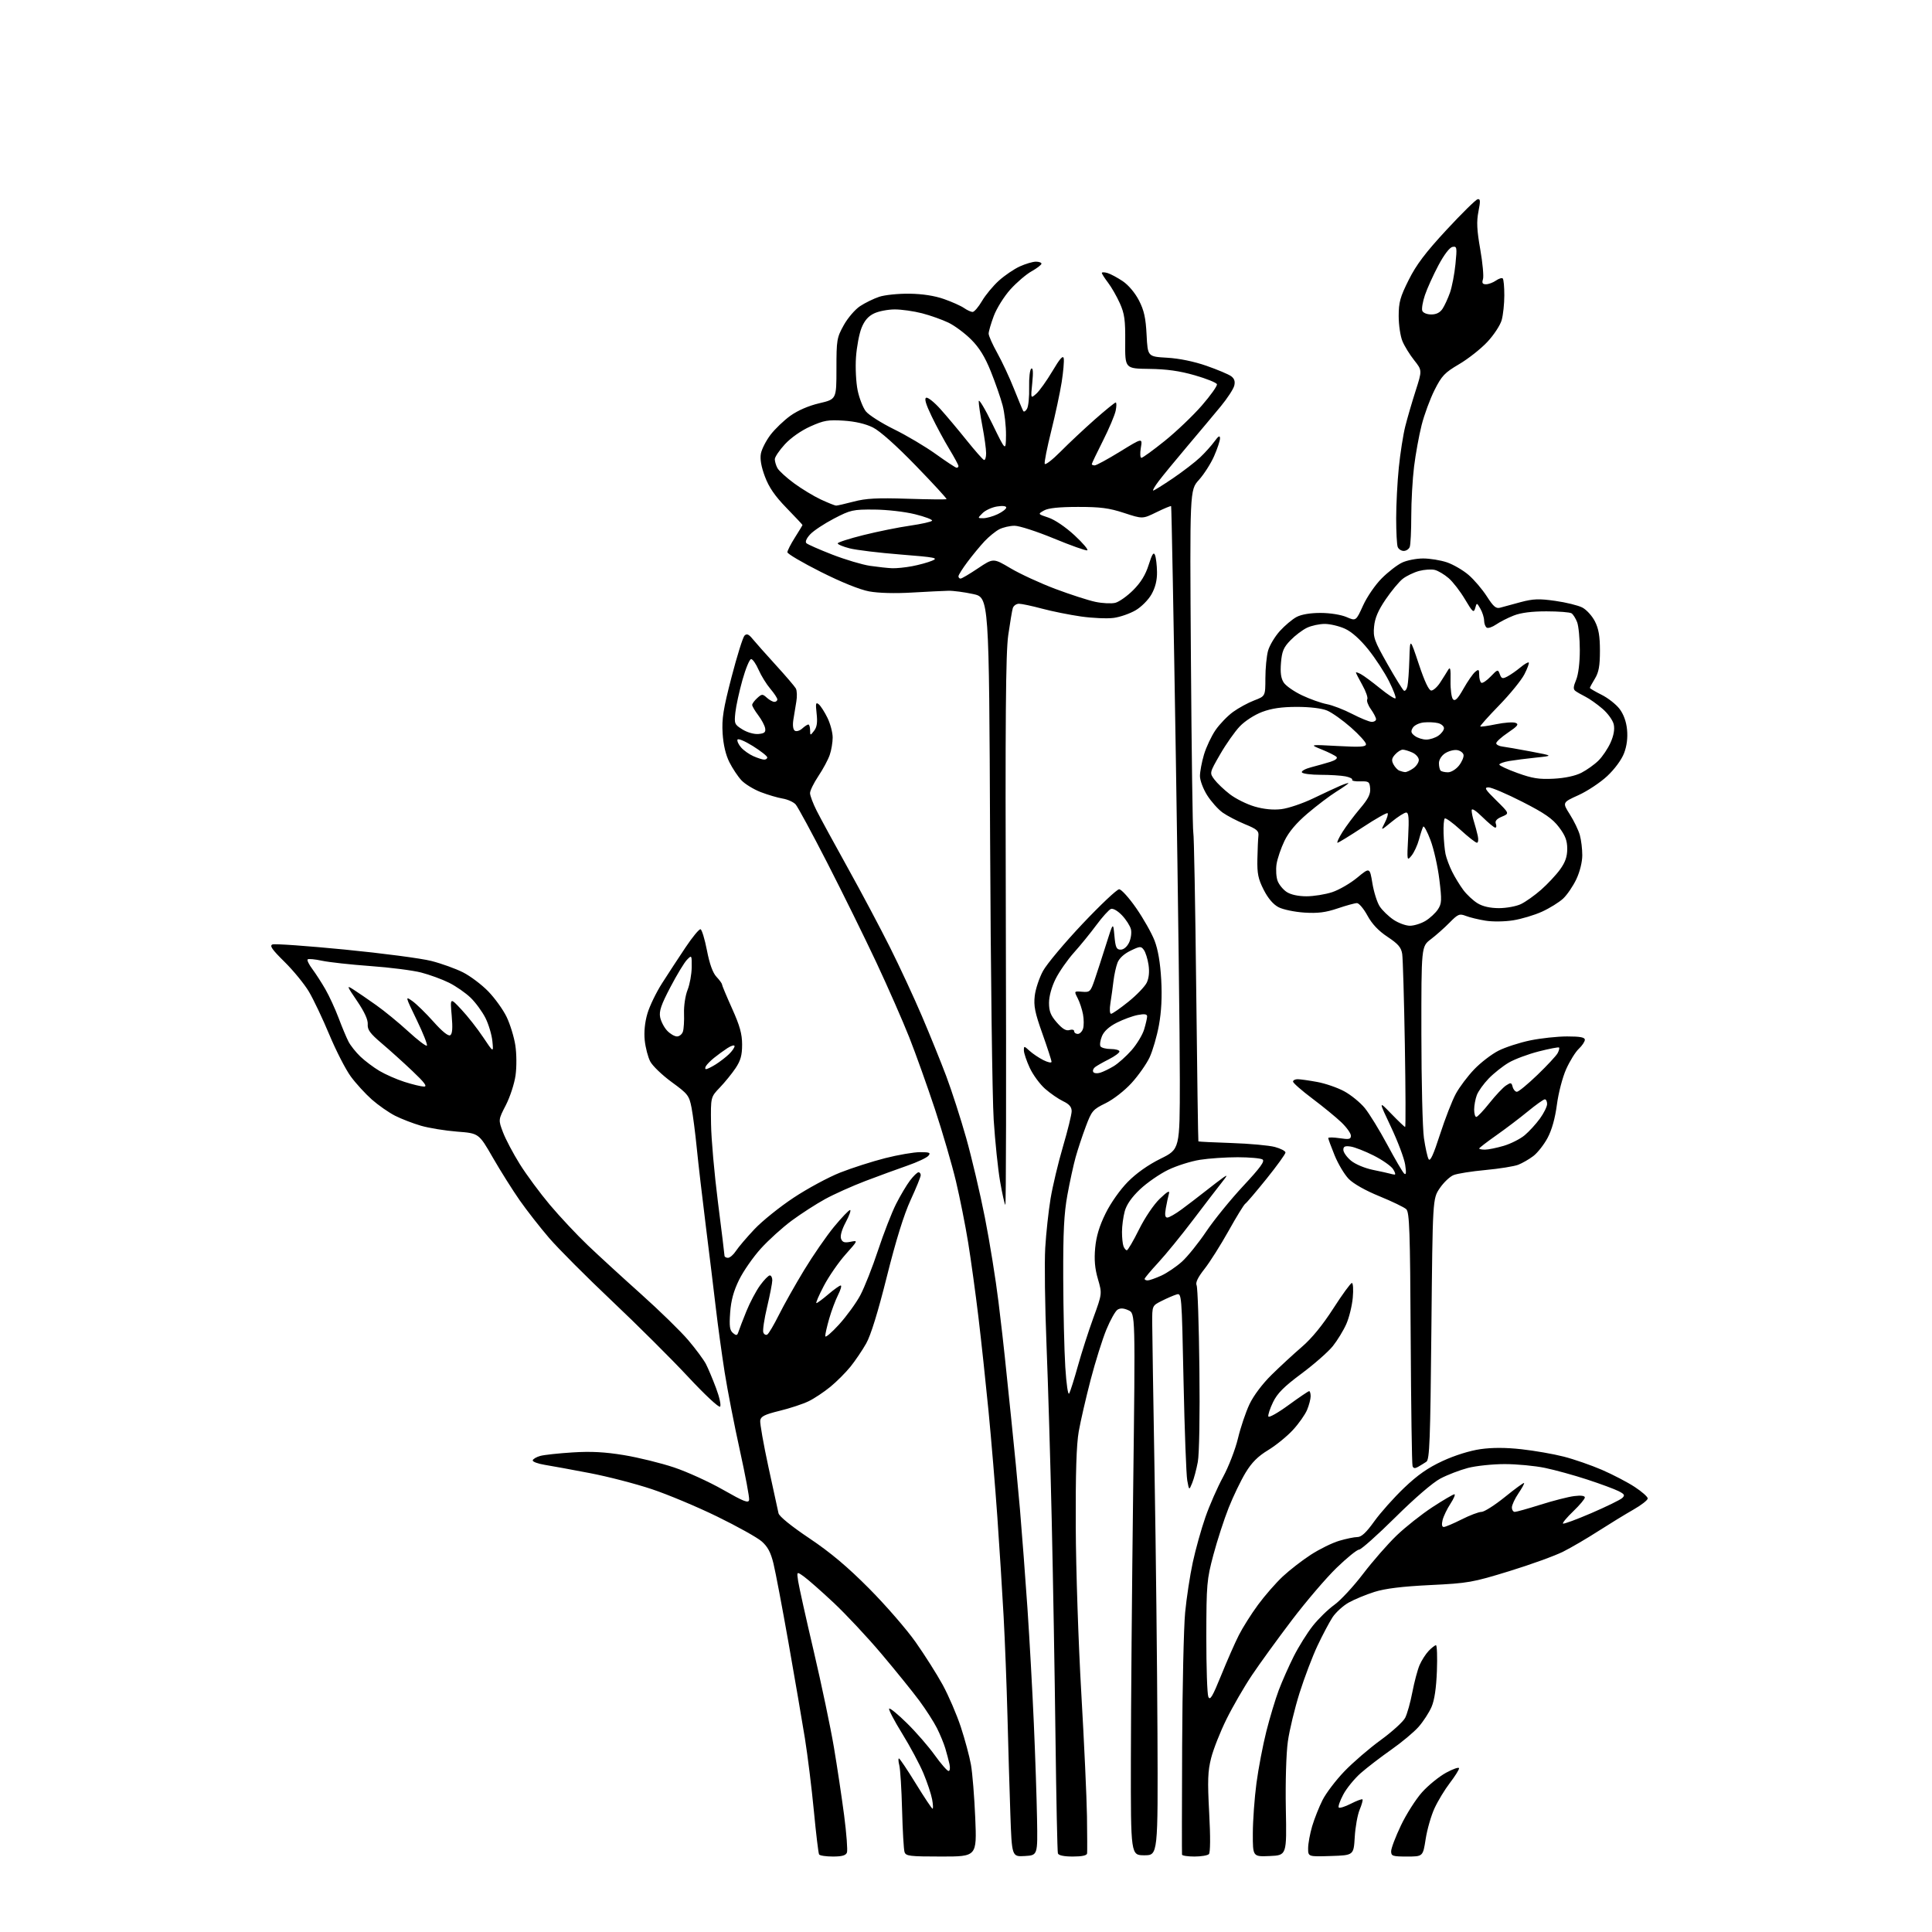 <?xml version="1.0" encoding="UTF-8" standalone="no"?>
<svg 
  version="1.1" 
  xmlns="http://www.w3.org/2000/svg" 
  xmlns:xlink="http://www.w3.org/1999/xlink" 
  xmlns:svg="http://www.w3.org/2000/svg"
  xmlns:rdf="http://www.w3.org/1999/02/22-rdf-syntax-ns#"
  xmlns:cc="http://creativecommons.org/ns#"
  xmlns:dc="http://purl.org/dc/elements/1.1/"
  viewBox="0 0 768 768"
  width="768"
  height="768"
>
<style>svg {background-color: white; }</style>"
<path stroke="none" fill="black" fill-rule="evenodd" d="M331.09,738.00C328.36,738.00 325.89,737.63 325.60,737.17C325.32,736.71 324.39,728.95 323.53,719.92C322.67,710.89 321.06,697.88 319.96,691.00C318.85,684.12 315.91,667.02 313.44,653.00C310.96,638.98 308.27,624.80 307.46,621.50C306.36,617.03 305.16,614.79 302.74,612.69C300.96,611.15 293.03,606.73 285.12,602.87C277.21,599.00 265.51,594.10 259.12,591.97C252.73,589.83 241.65,586.96 234.50,585.59C227.35,584.22 219.25,582.73 216.50,582.29C213.75,581.84 211.62,581.04 211.77,580.49C211.92,579.95 213.27,579.16 214.77,578.75C216.27,578.33 222.03,577.71 227.57,577.36C234.95,576.89 240.42,577.18 248.07,578.44C253.81,579.39 262.75,581.59 267.95,583.33C273.15,585.07 281.93,589.07 287.45,592.22C295.79,596.97 297.55,597.65 297.79,596.22C297.95,595.27 296.28,586.40 294.10,576.50C291.91,566.60 289.19,552.65 288.06,545.50C286.94,538.35 285.36,526.88 284.56,520.00C283.76,513.12 281.97,498.50 280.59,487.50C279.21,476.50 277.59,462.55 276.99,456.50C276.39,450.45 275.45,443.18 274.90,440.33C273.95,435.48 273.47,434.86 267.00,430.14C263.21,427.37 259.37,423.68 258.47,421.94C257.57,420.20 256.59,416.43 256.29,413.56C255.95,410.24 256.33,406.39 257.35,402.93C258.22,399.94 260.86,394.48 263.22,390.80C265.57,387.11 269.75,380.73 272.50,376.62C275.25,372.50 277.94,369.25 278.47,369.39C279.00,369.53 280.15,373.31 281.02,377.79C282.07,383.21 283.34,386.73 284.80,388.29C286.01,389.57 287.00,390.94 287.00,391.31C287.00,391.69 288.80,395.99 291.00,400.88C294.10,407.76 295.00,411.00 295.00,415.24C295.00,419.48 294.41,421.60 292.40,424.61C290.97,426.75 288.16,430.21 286.15,432.31C282.50,436.11 282.50,436.11 282.65,446.81C282.73,452.69 283.97,466.69 285.40,477.92C286.83,489.15 288.00,498.71 288.00,499.17C288.00,499.63 288.62,500.00 289.38,500.00C290.15,500.00 291.58,498.76 292.56,497.25C293.55,495.74 296.86,491.85 299.93,488.60C302.99,485.36 310.00,479.72 315.50,476.09C321.00,472.45 329.32,467.96 334.00,466.11C338.68,464.27 346.72,461.69 351.88,460.38C357.04,459.07 363.28,458.00 365.75,458.00C369.54,458.00 370.06,458.23 369.06,459.43C368.40,460.22 364.64,461.99 360.68,463.36C356.73,464.73 349.23,467.48 344.02,469.46C338.80,471.45 331.60,474.68 328.02,476.64C324.43,478.60 318.46,482.46 314.74,485.20C311.03,487.95 305.50,492.95 302.45,496.32C299.40,499.69 295.52,505.26 293.82,508.71C291.62,513.19 290.60,516.92 290.25,521.77C289.86,527.20 290.08,528.82 291.37,529.89C292.74,531.03 293.06,530.95 293.57,529.36C293.90,528.34 295.30,524.68 296.70,521.24C298.09,517.79 300.54,513.18 302.12,510.99C303.71,508.79 305.46,507.00 306.01,507.00C306.55,507.00 307.00,507.86 307.00,508.92C307.00,509.98 306.07,514.75 304.94,519.53C303.80,524.31 303.12,528.88 303.43,529.68C303.74,530.47 304.45,530.84 305.02,530.49C305.59,530.14 307.66,526.62 309.63,522.68C311.60,518.73 316.10,510.74 319.63,504.92C323.16,499.10 328.52,491.33 331.54,487.67C334.57,484.00 337.44,481.00 337.91,481.00C338.39,481.00 337.63,483.17 336.21,485.82C334.61,488.82 333.91,491.32 334.34,492.44C334.88,493.84 335.71,494.11 338.09,493.63C341.14,493.02 341.14,493.02 336.12,498.66C333.35,501.76 329.47,507.38 327.49,511.15C325.51,514.92 324.18,518.00 324.54,518.00C324.89,518.00 327.02,516.42 329.27,514.50C331.52,512.58 333.74,511.00 334.20,511.00C334.66,511.00 334.19,512.69 333.15,514.75C332.11,516.81 330.52,521.04 329.63,524.15C328.73,527.26 328.02,530.41 328.05,531.15C328.07,531.89 330.54,529.80 333.54,526.50C336.53,523.20 340.34,517.97 341.99,514.87C343.64,511.76 346.82,503.73 349.04,497.00C351.26,490.28 354.48,482.02 356.18,478.64C357.89,475.26 360.40,471.04 361.76,469.25C363.12,467.46 364.63,466.00 365.12,466.00C365.60,466.00 366.00,466.52 366.00,467.16C366.00,467.80 364.20,472.23 361.99,477.02C359.33,482.80 356.16,492.99 352.55,507.42C349.01,521.57 346.15,530.84 344.31,534.07C342.77,536.79 339.96,540.93 338.09,543.26C336.21,545.59 332.61,549.20 330.09,551.27C327.56,553.34 323.68,555.93 321.45,557.01C319.22,558.10 314.05,559.81 309.95,560.81C303.98,562.27 302.44,563.04 302.20,564.66C302.04,565.78 303.50,574.07 305.45,583.09C307.40,592.12 309.21,600.42 309.47,601.55C309.75,602.79 314.56,606.69 321.72,611.49C330.21,617.19 336.85,622.78 345.50,631.48C352.10,638.13 360.43,647.72 364.00,652.80C367.57,657.87 372.41,665.50 374.74,669.76C377.07,674.02 380.31,681.55 381.94,686.50C383.57,691.45 385.38,698.20 385.97,701.50C386.56,704.80 387.33,714.36 387.68,722.75C388.31,738.00 388.31,738.00 374.22,738.00C361.50,738.00 360.08,737.82 359.56,736.19C359.24,735.19 358.81,727.65 358.59,719.44C358.38,711.22 357.88,703.26 357.49,701.75C357.10,700.24 357.04,699.00 357.34,699.00C357.65,699.00 360.67,703.50 364.05,709.00C367.43,714.50 370.43,719.00 370.71,719.00C370.99,719.00 370.91,717.31 370.53,715.25C370.15,713.19 368.60,708.55 367.09,704.93C365.58,701.32 361.76,694.19 358.61,689.09C355.45,683.98 353.13,679.53 353.46,679.21C353.79,678.88 357.00,681.51 360.59,685.06C364.19,688.60 369.15,694.31 371.61,697.75C374.08,701.19 376.54,704.00 377.07,704.00C377.61,704.00 377.77,702.78 377.43,701.25C377.09,699.74 376.35,696.92 375.77,695.00C375.20,693.08 373.71,689.47 372.47,686.99C371.22,684.50 368.04,679.55 365.40,675.99C362.75,672.42 356.00,664.07 350.39,657.43C344.78,650.79 336.21,641.63 331.34,637.07C326.48,632.52 321.19,627.86 319.59,626.72C316.69,624.64 316.69,624.64 317.28,628.57C317.61,630.73 320.40,643.30 323.50,656.50C326.59,669.70 330.18,686.80 331.48,694.50C332.78,702.20 334.61,714.43 335.56,721.67C336.50,728.92 337.00,735.56 336.67,736.42C336.23,737.57 334.70,738.00 331.09,738.00zM407.36,737.80C402.22,738.10 402.22,738.10 401.62,720.80C401.29,711.28 400.78,693.83 400.48,682.00C400.17,670.17 399.49,652.40 398.95,642.50C398.41,632.60 397.29,614.83 396.46,603.00C395.63,591.17 394.05,572.27 392.96,561.00C391.86,549.73 390.05,532.85 388.93,523.50C387.81,514.15 385.98,500.88 384.87,494.00C383.76,487.12 381.56,476.10 379.99,469.50C378.41,462.90 374.67,450.05 371.66,440.95C368.65,431.85 364.07,419.02 361.48,412.45C358.88,405.88 352.96,392.40 348.32,382.50C343.67,372.60 334.91,354.82 328.85,343.00C322.79,331.18 317.13,320.72 316.28,319.77C315.42,318.82 313.10,317.77 311.11,317.44C309.13,317.11 305.19,315.95 302.37,314.86C299.55,313.76 296.12,311.66 294.73,310.18C293.35,308.71 291.20,305.48 289.95,303.00C288.47,300.05 287.54,296.08 287.25,291.50C286.90,285.68 287.49,281.92 290.80,269.16C292.99,260.73 295.31,253.30 295.96,252.66C296.86,251.78 297.63,252.09 299.18,254.00C300.31,255.38 304.44,260.02 308.36,264.33C312.29,268.63 315.88,272.83 316.35,273.66C316.82,274.50 316.91,276.82 316.56,278.84C316.21,280.85 315.67,284.13 315.37,286.13C315.03,288.37 315.26,290.04 315.97,290.48C316.61,290.87 317.92,290.48 318.89,289.60C319.86,288.72 320.96,288.00 321.33,288.00C321.70,288.00 322.01,289.01 322.03,290.25C322.06,292.48 322.08,292.48 323.61,290.50C324.74,289.05 325.02,287.17 324.62,283.66C324.16,279.56 324.29,279.00 325.49,279.99C326.26,280.63 327.82,283.07 328.95,285.40C330.08,287.73 331.00,291.22 331.00,293.17C331.00,295.11 330.48,298.23 329.83,300.10C329.19,301.97 327.17,305.74 325.33,308.49C323.50,311.23 322.00,314.28 322.00,315.27C322.00,316.26 323.19,319.41 324.64,322.28C326.09,325.15 331.69,335.44 337.08,345.14C342.47,354.84 350.00,369.02 353.81,376.64C357.63,384.26 363.34,396.57 366.51,404.00C369.68,411.43 374.03,422.16 376.17,427.85C378.31,433.54 381.87,444.57 384.07,452.35C386.26,460.13 389.62,474.38 391.51,484.00C393.41,493.62 395.84,508.70 396.91,517.50C397.99,526.30 399.12,536.20 399.44,539.50C399.76,542.80 400.90,553.83 401.98,564.00C403.06,574.17 404.62,590.38 405.45,600.00C406.27,609.62 407.61,627.40 408.44,639.50C409.26,651.60 410.40,672.08 410.96,685.00C411.53,697.92 412.10,715.02 412.24,723.00C412.50,737.50 412.50,737.50 407.36,737.80zM426.47,738.00C422.93,738.00 420.79,737.55 420.53,736.75C420.31,736.06 419.88,715.25 419.57,690.50C419.27,665.75 418.59,626.83 418.07,604.00C417.55,581.17 416.62,549.90 416.00,534.50C415.38,519.10 415.15,501.77 415.50,496.00C415.84,490.23 416.80,481.45 417.61,476.50C418.43,471.55 420.65,462.22 422.55,455.77C424.45,449.32 426.00,442.99 426.00,441.71C426.00,440.04 425.04,438.91 422.62,437.76C420.76,436.87 417.53,434.65 415.46,432.83C413.38,431.01 410.63,427.26 409.35,424.51C408.07,421.75 407.02,418.63 407.01,417.58C407.00,415.72 407.08,415.72 409.25,417.71C410.49,418.84 412.96,420.51 414.75,421.41C416.54,422.31 418.00,422.62 418.00,422.08C418.00,421.55 416.37,416.53 414.38,410.92C411.39,402.54 410.86,399.87 411.33,395.83C411.65,393.13 413.13,388.69 414.62,385.96C416.11,383.22 423.17,374.80 430.31,367.24C437.46,359.68 444.01,353.50 444.88,353.50C445.75,353.50 448.80,356.88 451.66,361.00C454.52,365.12 457.80,370.92 458.95,373.89C460.33,377.46 461.22,382.67 461.60,389.39C461.98,396.20 461.68,402.11 460.70,407.50C459.90,411.90 458.22,417.67 456.98,420.33C455.73,422.99 452.49,427.58 449.79,430.54C446.99,433.60 442.57,437.04 439.49,438.55C434.42,441.03 433.96,441.57 431.61,447.84C430.23,451.50 428.42,456.98 427.58,460.00C426.74,463.02 425.26,469.77 424.31,475.00C422.96,482.38 422.59,489.74 422.65,508.00C422.69,520.92 423.06,536.87 423.47,543.43C423.91,550.42 424.56,554.76 425.03,553.91C425.47,553.12 427.03,548.20 428.48,542.98C429.93,537.77 432.69,529.17 434.62,523.88C438.13,514.25 438.13,514.25 436.44,508.43C435.22,504.25 434.92,500.78 435.35,496.06C435.78,491.47 437.01,487.36 439.48,482.36C441.52,478.21 445.23,472.95 448.31,469.82C451.71,466.37 456.40,463.05 461.31,460.62C469.00,456.83 469.00,456.83 469.00,429.16C469.01,413.95 468.30,356.50 467.42,301.50C466.55,246.50 465.70,201.37 465.54,201.20C465.37,201.04 462.76,202.12 459.72,203.61C454.20,206.32 454.20,206.32 446.85,203.91C440.88,201.95 437.44,201.50 428.50,201.51C420.92,201.52 416.72,201.96 415.00,202.93C412.51,204.34 412.51,204.34 416.80,205.77C419.31,206.60 423.64,209.55 427.16,212.81C430.50,215.90 432.76,218.58 432.19,218.77C431.62,218.96 425.66,216.84 418.94,214.06C412.22,211.28 405.19,209.00 403.31,209.00C401.44,209.00 398.69,209.64 397.20,210.41C395.72,211.19 393.09,213.33 391.37,215.16C389.65,217.00 386.61,220.67 384.62,223.33C382.63,225.98 381.00,228.57 381.00,229.08C381.00,229.58 381.38,230.00 381.84,230.00C382.31,230.00 385.43,228.16 388.77,225.91C394.86,221.83 394.86,221.83 401.72,225.90C405.49,228.14 413.47,231.82 419.46,234.08C425.44,236.33 432.64,238.66 435.46,239.25C438.27,239.84 441.82,240.01 443.35,239.63C444.87,239.24 448.08,236.97 450.47,234.58C453.51,231.54 455.37,228.50 456.62,224.53C457.98,220.21 458.59,219.28 459.14,220.67C459.53,221.68 459.89,224.69 459.93,227.36C459.98,230.65 459.27,233.52 457.76,236.21C456.51,238.44 453.71,241.26 451.43,242.59C449.18,243.91 445.27,245.28 442.74,245.62C440.22,245.97 434.40,245.72 429.82,245.08C425.25,244.43 418.23,243.02 414.24,241.95C410.25,240.88 406.11,240.00 405.06,240.00C404.00,240.00 402.90,240.79 402.60,241.75C402.31,242.71 401.50,247.55 400.79,252.50C399.79,259.50 399.58,285.72 399.84,370.50C400.03,430.45 399.93,479.26 399.63,478.96C399.33,478.66 398.39,474.47 397.55,469.64C396.71,464.82 395.57,453.81 395.01,445.18C394.45,436.56 393.81,386.30 393.58,333.50C393.16,237.50 393.16,237.50 386.83,236.14C383.35,235.38 378.93,234.80 377.00,234.84C375.07,234.88 368.55,235.20 362.50,235.55C355.79,235.95 349.16,235.77 345.50,235.09C341.78,234.40 334.47,231.45 326.25,227.32C318.96,223.65 313.00,220.15 313.00,219.52C313.00,218.90 314.35,216.26 316.00,213.66C317.65,211.06 319.00,208.82 319.00,208.69C319.00,208.56 316.14,205.51 312.64,201.91C308.02,197.15 305.67,193.73 304.07,189.45C302.59,185.51 302.06,182.48 302.47,180.30C302.81,178.51 304.53,175.16 306.29,172.84C308.06,170.53 311.61,167.12 314.19,165.27C317.11,163.17 321.45,161.29 325.69,160.30C332.50,158.70 332.50,158.70 332.50,146.60C332.50,135.13 332.65,134.23 335.39,129.29C336.97,126.43 339.90,123.01 341.89,121.70C343.87,120.39 347.30,118.71 349.50,117.98C351.70,117.25 357.10,116.69 361.50,116.75C366.72,116.82 371.50,117.56 375.26,118.88C378.42,119.99 382.01,121.60 383.23,122.45C384.45,123.30 385.98,124.00 386.63,124.00C387.28,124.00 388.95,122.05 390.35,119.67C391.75,117.28 394.77,113.64 397.06,111.57C399.35,109.50 403.09,106.96 405.36,105.92C407.64,104.89 410.51,104.03 411.75,104.02C412.99,104.01 414.00,104.37 414.00,104.82C414.00,105.26 412.23,106.63 410.07,107.84C407.91,109.05 404.11,112.31 401.62,115.07C399.14,117.84 396.18,122.57 395.05,125.59C393.92,128.60 393.00,131.77 393.00,132.63C393.00,133.48 394.55,136.95 396.44,140.34C398.33,143.73 401.31,150.10 403.05,154.50C404.80,158.90 406.47,162.90 406.75,163.38C407.04,163.86 407.73,163.45 408.27,162.47C408.82,161.49 409.20,157.65 409.10,153.92C409.01,150.19 409.39,146.88 409.96,146.53C410.64,146.11 410.77,148.00 410.34,152.20C409.70,158.50 409.70,158.50 411.95,156.50C413.19,155.40 416.07,151.37 418.35,147.54C421.32,142.52 422.59,141.10 422.85,142.46C423.05,143.51 422.68,147.77 422.03,151.93C421.37,156.09 419.50,164.84 417.87,171.37C416.24,177.89 415.08,183.74 415.29,184.37C415.50,184.99 418.34,182.80 421.61,179.50C424.88,176.20 431.00,170.46 435.20,166.75C439.41,163.04 443.15,160.00 443.51,160.00C443.87,160.00 443.86,161.46 443.50,163.25C443.13,165.04 440.85,170.44 438.42,175.25C435.99,180.06 434.00,184.23 434.00,184.50C434.00,184.78 434.52,185.00 435.16,185.00C435.80,185.00 440.34,182.53 445.25,179.51C454.17,174.02 454.17,174.02 453.50,178.01C453.13,180.21 453.23,182.00 453.73,182.00C454.22,182.00 458.40,178.96 463.02,175.25C467.63,171.54 474.26,165.21 477.76,161.19C481.26,157.16 483.95,153.36 483.75,152.74C483.54,152.11 479.57,150.51 474.93,149.18C468.87,147.44 463.78,146.73 456.85,146.64C447.21,146.52 447.21,146.52 447.29,136.01C447.36,127.19 447.02,124.71 445.16,120.56C443.94,117.84 441.83,114.15 440.47,112.37C439.11,110.59 438.00,108.85 438.00,108.50C438.00,108.15 439.01,108.17 440.25,108.53C441.49,108.90 444.22,110.37 446.33,111.79C448.59,113.32 451.22,116.45 452.76,119.44C454.79,123.39 455.45,126.39 455.79,133.13C456.23,141.76 456.23,141.76 463.93,142.20C468.75,142.48 474.61,143.68 479.58,145.41C483.95,146.94 488.36,148.79 489.39,149.54C490.69,150.50 491.06,151.62 490.63,153.33C490.30,154.66 487.88,158.36 485.26,161.54C482.64,164.71 476.66,171.86 471.96,177.41C467.27,182.96 462.15,189.19 460.60,191.25C459.04,193.31 458.06,195.00 458.43,195.00C458.79,195.00 462.33,192.79 466.30,190.10C470.26,187.40 475.09,183.69 477.03,181.85C478.98,180.01 481.55,177.15 482.75,175.50C484.34,173.31 484.95,172.97 484.97,174.22C484.99,175.17 483.92,178.37 482.61,181.35C481.30,184.32 478.58,188.56 476.58,190.78C472.94,194.81 472.94,194.81 473.41,262.17C473.67,299.22 474.10,330.20 474.36,331.01C474.63,331.83 475.15,359.73 475.51,393.00C475.87,426.27 476.27,453.60 476.38,453.72C476.50,453.84 482.45,454.13 489.59,454.37C496.74,454.61 504.48,455.32 506.79,455.94C509.11,456.57 511.00,457.56 511.00,458.14C511.00,458.73 507.62,463.41 503.48,468.56C499.34,473.70 495.53,478.17 495.02,478.49C494.50,478.81 491.51,483.67 488.38,489.29C485.24,494.90 480.94,501.72 478.80,504.43C476.17,507.77 475.16,509.86 475.67,510.93C476.09,511.79 476.59,526.73 476.78,544.13C477.00,562.61 476.73,577.99 476.15,581.13C475.60,584.08 474.60,587.85 473.92,589.50C472.69,592.50 472.69,592.50 471.95,588.50C471.55,586.30 470.89,568.63 470.48,549.22C469.74,513.95 469.74,513.95 467.62,514.60C466.45,514.96 463.81,516.11 461.75,517.15C458.00,519.04 458.00,519.04 458.02,525.77C458.04,529.47 458.46,556.80 458.97,586.50C459.48,616.20 459.99,662.33 460.11,689.00C460.32,737.50 460.32,737.50 454.91,737.50C449.50,737.50 449.50,737.50 449.54,700.00C449.56,679.38 449.97,630.91 450.45,592.30C451.32,522.10 451.32,522.10 448.58,520.86C446.69,519.99 445.35,519.92 444.24,520.62C443.36,521.17 441.36,524.75 439.79,528.56C438.22,532.38 435.41,541.35 433.54,548.50C431.68,555.65 429.55,564.88 428.82,569.00C427.89,574.26 427.54,585.60 427.63,607.00C427.70,623.86 428.69,653.38 429.83,673.00C430.96,692.52 431.98,714.58 432.09,722.00C432.19,729.42 432.22,736.06 432.14,736.75C432.05,737.58 430.15,738.00 426.47,738.00zM474.80,738.00C472.16,738.00 469.94,737.66 469.87,737.25C469.80,736.84 469.82,717.38 469.92,694.00C470.02,670.62 470.56,646.77 471.11,641.00C471.66,635.23 473.03,626.25 474.15,621.06C475.27,615.86 477.54,607.76 479.18,603.06C480.82,598.35 483.98,591.17 486.20,587.09C488.41,583.02 491.07,576.13 492.11,571.78C493.15,567.44 495.21,561.32 496.69,558.20C498.29,554.80 501.83,550.10 505.48,546.51C508.84,543.20 514.27,538.20 517.54,535.38C521.42,532.06 525.77,526.73 530.00,520.15C533.58,514.58 536.90,510.02 537.39,510.01C537.88,510.01 538.04,512.64 537.75,515.86C537.45,519.09 536.30,523.80 535.17,526.34C534.05,528.87 531.64,532.82 529.82,535.10C527.99,537.38 522.40,542.29 517.39,546.02C510.39,551.22 507.77,553.85 506.05,557.39C504.83,559.92 503.99,562.47 504.19,563.07C504.39,563.66 507.98,561.64 512.18,558.57C516.38,555.51 520.08,553.00 520.41,553.00C520.73,553.00 521.00,553.91 521.00,555.03C521.00,556.15 520.36,558.60 519.58,560.47C518.79,562.35 516.26,565.94 513.94,568.45C511.62,570.97 507.20,574.56 504.11,576.44C500.01,578.93 497.58,581.37 495.10,585.47C493.23,588.57 490.22,594.82 488.41,599.38C486.60,603.93 483.87,612.35 482.34,618.08C479.72,627.94 479.57,629.67 479.53,650.50C479.52,662.60 479.87,673.40 480.33,674.50C481.00,676.12 481.98,674.48 485.42,666.00C487.76,660.23 490.92,653.02 492.46,650.00C493.99,646.98 497.43,641.53 500.10,637.91C502.77,634.28 507.19,629.23 509.91,626.68C512.64,624.13 517.68,620.22 521.11,618.01C524.54,615.79 529.60,613.30 532.36,612.49C535.11,611.67 538.37,611.00 539.59,611.00C541.19,611.00 543.11,609.21 546.30,604.75C548.77,601.31 554.09,595.34 558.14,591.47C563.54,586.31 567.63,583.46 573.50,580.75C578.30,578.53 584.30,576.66 588.50,576.06C593.21,575.39 598.56,575.40 604.85,576.10C609.99,576.67 617.53,577.98 621.61,579.03C625.69,580.07 632.54,582.45 636.85,584.31C641.15,586.18 646.99,589.22 649.83,591.09C652.67,592.95 655.00,595.00 655.00,595.66C655.00,596.32 652.41,598.33 649.25,600.13C646.09,601.93 639.85,605.75 635.39,608.61C630.94,611.48 624.63,615.17 621.39,616.80C618.14,618.44 608.51,621.93 599.99,624.55C585.31,629.06 583.66,629.35 568.50,630.09C557.30,630.64 550.66,631.46 546.36,632.81C542.98,633.88 538.37,635.79 536.12,637.05C533.88,638.31 530.98,640.96 529.69,642.92C528.41,644.89 525.73,649.94 523.75,654.14C521.76,658.34 518.55,666.79 516.61,672.92C514.68,679.04 512.57,687.75 511.94,692.28C511.28,697.00 510.94,708.37 511.14,719.00C511.50,737.50 511.50,737.50 504.75,737.80C498.00,738.09 498.00,738.09 498.02,728.80C498.03,723.68 498.68,714.71 499.46,708.84C500.24,702.98 502.01,693.72 503.39,688.25C504.77,682.78 506.99,675.42 508.31,671.90C509.64,668.38 512.32,662.33 514.27,658.45C516.22,654.58 519.63,649.11 521.85,646.31C524.07,643.50 527.92,639.75 530.41,637.96C532.90,636.17 538.06,630.61 541.87,625.60C545.69,620.60 551.68,613.74 555.20,610.36C558.71,606.99 565.12,601.93 569.42,599.11C573.73,596.30 577.66,594.00 578.14,594.00C578.63,594.00 577.92,595.69 576.58,597.75C575.23,599.81 573.82,602.74 573.45,604.25C573.02,606.03 573.18,607.00 573.92,607.00C574.55,607.00 577.73,605.65 581.00,604.00C584.27,602.35 587.83,601.00 588.92,601.00C590.01,601.00 594.18,598.34 598.20,595.10C602.21,591.85 605.65,589.34 605.84,589.52C606.03,589.70 605.01,591.56 603.59,593.65C602.17,595.75 601.00,598.26 601.00,599.23C601.00,600.20 601.52,601.00 602.15,601.00C602.78,601.00 607.39,599.71 612.40,598.13C617.40,596.55 623.41,595.01 625.75,594.72C628.45,594.38 630.00,594.58 630.00,595.27C630.00,595.86 627.93,598.32 625.41,600.74C622.88,603.17 621.04,605.37 621.31,605.64C621.58,605.91 626.68,604.03 632.65,601.46C638.62,598.88 644.12,596.19 644.87,595.48C646.03,594.39 645.78,593.95 643.37,592.73C641.79,591.93 636.23,589.87 631.00,588.16C625.77,586.44 618.21,584.36 614.18,583.52C610.16,582.68 602.94,582.00 598.14,582.00C593.35,582.00 586.77,582.69 583.53,583.53C580.30,584.38 575.37,586.27 572.57,587.75C569.54,589.35 562.31,595.58 554.61,603.22C547.51,610.25 541.05,616.00 540.25,616.00C539.44,616.00 535.42,619.26 531.30,623.25C527.18,627.24 519.20,636.58 513.56,644.00C507.93,651.42 500.78,661.27 497.69,665.88C494.60,670.48 490.04,678.36 487.56,683.38C485.08,688.39 482.33,695.35 481.45,698.83C480.11,704.11 479.98,707.75 480.67,720.63C481.19,730.24 481.14,736.46 480.55,737.05C480.03,737.57 477.44,738.00 474.80,738.00zM529.05,737.79C520.00,738.08 520.00,738.08 520.00,734.72C520.00,732.87 520.73,728.92 521.61,725.93C522.50,722.94 524.36,718.26 525.74,715.53C527.12,712.80 531.01,707.68 534.38,704.17C537.75,700.65 544.24,695.06 548.81,691.73C553.37,688.41 557.77,684.42 558.57,682.87C559.37,681.32 560.66,676.74 561.43,672.68C562.21,668.63 563.50,663.78 564.30,661.90C565.11,660.03 566.74,657.49 567.92,656.25C569.11,655.01 570.41,654.00 570.82,654.00C571.23,654.00 571.40,658.61 571.19,664.25C570.93,671.09 570.22,675.85 569.05,678.55C568.08,680.78 565.78,684.32 563.93,686.43C562.08,688.54 557.16,692.64 553.01,695.55C548.85,698.47 543.41,702.65 540.90,704.85C538.40,707.06 535.27,710.89 533.96,713.38C532.64,715.86 531.84,718.17 532.18,718.52C532.53,718.86 534.69,718.18 537.00,717.00C539.31,715.82 541.38,715.05 541.61,715.28C541.84,715.51 541.33,717.35 540.49,719.37C539.64,721.40 538.76,726.30 538.53,730.28C538.10,737.50 538.10,737.50 529.05,737.79zM559.32,738.00C553.56,738.00 553.00,737.81 553.00,735.90C553.00,734.74 554.75,730.13 556.89,725.65C559.02,721.17 562.80,715.24 565.27,712.47C567.74,709.71 572.07,706.19 574.88,704.66C577.70,703.13 580.00,702.35 580.00,702.93C580.00,703.51 578.36,706.12 576.35,708.74C574.34,711.36 571.59,715.89 570.24,718.82C568.89,721.74 567.31,727.26 566.72,731.07C565.64,738.00 565.64,738.00 559.32,738.00zM563.74,583.08C562.46,583.81 561.84,583.73 561.51,582.79C561.25,582.08 560.92,559.13 560.77,531.78C560.54,489.13 560.29,481.87 559.00,480.67C558.17,479.90 553.38,477.59 548.35,475.53C542.80,473.27 537.98,470.55 536.12,468.62C534.43,466.88 531.91,462.66 530.52,459.24C529.13,455.83 528.00,452.75 528.00,452.41C528.00,452.06 530.02,452.08 532.50,452.45C536.31,453.02 537.00,452.87 537.00,451.44C537.00,450.52 535.29,448.13 533.20,446.13C531.11,444.13 525.94,439.90 521.70,436.71C517.47,433.53 514.00,430.49 514.00,429.96C514.00,429.43 514.82,429.00 515.82,429.00C516.82,429.00 520.30,429.49 523.57,430.09C526.83,430.68 531.69,432.36 534.36,433.81C537.04,435.26 540.71,438.26 542.53,440.47C544.34,442.69 548.35,449.22 551.44,454.98C554.53,460.74 557.55,465.92 558.16,466.48C558.95,467.22 559.07,466.25 558.58,463.00C558.21,460.52 555.67,453.77 552.94,448.00C547.98,437.50 547.98,437.50 553.06,442.75C555.86,445.64 558.34,448.00 558.57,448.00C558.81,448.00 558.75,433.26 558.45,415.25C558.14,397.24 557.67,381.03 557.40,379.23C557.00,376.62 555.82,375.23 551.58,372.42C547.96,370.02 545.39,367.30 543.57,363.94C542.09,361.22 540.21,359.00 539.41,359.00C538.60,359.00 535.14,359.95 531.72,361.11C526.95,362.72 523.87,363.11 518.50,362.77C514.65,362.52 510.04,361.56 508.26,360.64C506.15,359.55 504.07,357.12 502.35,353.73C500.15,349.41 499.71,347.28 499.83,341.50C499.91,337.65 500.09,333.47 500.24,332.22C500.46,330.30 499.60,329.56 494.89,327.64C491.81,326.37 487.82,324.29 486.02,323.02C484.23,321.74 481.47,318.65 479.88,316.15C478.29,313.64 477.00,310.21 477.00,308.49C477.00,306.77 477.72,302.93 478.60,299.96C479.49,296.99 481.55,292.61 483.19,290.22C484.83,287.84 487.97,284.59 490.16,283.00C492.36,281.41 496.14,279.35 498.58,278.42C503.00,276.73 503.00,276.73 503.01,269.61C503.01,265.70 503.49,260.78 504.07,258.68C504.66,256.58 506.76,253.06 508.74,250.86C510.73,248.67 513.73,246.14 515.42,245.25C517.36,244.23 520.91,243.64 525.00,243.65C528.74,243.66 533.10,244.36 535.26,245.29C539.02,246.91 539.02,246.91 541.84,240.70C543.40,237.26 546.70,232.45 549.26,229.90C551.79,227.36 555.43,224.55 557.33,223.65C559.24,222.74 563.02,222.00 565.72,222.00C568.43,222.00 572.70,222.70 575.21,223.55C577.71,224.41 581.57,226.65 583.76,228.53C585.96,230.41 589.23,234.25 591.03,237.05C593.70,241.21 594.70,242.04 596.40,241.55C597.56,241.22 601.20,240.23 604.50,239.35C609.48,238.03 611.80,237.94 618.25,238.86C622.52,239.46 627.35,240.65 628.99,241.50C630.64,242.35 632.88,244.81 633.99,246.98C635.50,249.93 636.00,252.88 636.00,258.71C635.99,264.73 635.54,267.24 634.00,269.77C632.90,271.57 632.00,273.23 632.00,273.45C632.00,273.68 634.09,274.90 636.64,276.18C639.19,277.45 642.40,279.97 643.79,281.79C645.41,283.92 646.47,286.84 646.78,290.06C647.09,293.34 646.69,296.53 645.58,299.43C644.59,302.01 641.85,305.74 638.91,308.49C636.16,311.06 631.01,314.48 627.48,316.08C621.04,319.00 621.04,319.00 624.03,323.72C625.68,326.31 627.47,330.02 628.01,331.97C628.55,333.91 628.99,337.52 628.98,340.00C628.98,342.65 628.01,346.56 626.62,349.50C625.32,352.25 622.96,355.71 621.38,357.19C619.79,358.67 616.02,361.01 613.00,362.39C609.98,363.77 604.80,365.32 601.50,365.84C598.13,366.38 593.31,366.44 590.50,365.98C587.75,365.54 584.24,364.69 582.70,364.09C580.15,363.11 579.58,363.35 576.20,366.78C574.17,368.85 570.81,371.82 568.75,373.39C565.00,376.24 565.00,376.24 565.02,410.87C565.03,429.92 565.49,448.59 566.03,452.36C566.58,456.13 567.41,459.92 567.89,460.77C568.51,461.88 569.79,459.12 572.42,450.96C574.44,444.72 577.27,437.43 578.72,434.78C580.16,432.13 583.45,427.76 586.03,425.07C588.61,422.38 592.95,419.05 595.67,417.67C598.39,416.29 604.06,414.45 608.27,413.58C612.47,412.71 619.08,412.00 622.96,412.00C628.14,412.00 630.00,412.35 630.00,413.33C630.00,414.05 628.92,415.67 627.60,416.91C626.28,418.14 624.03,421.77 622.59,424.97C621.13,428.22 619.50,434.46 618.89,439.14C618.17,444.57 616.87,449.20 615.17,452.37C613.73,455.05 611.19,458.28 609.52,459.55C607.85,460.82 605.14,462.38 603.50,463.02C601.85,463.65 596.00,464.59 590.50,465.10C585.00,465.61 579.30,466.51 577.82,467.11C576.35,467.70 573.87,470.05 572.32,472.34C569.50,476.50 569.50,476.50 569.00,528.29C568.57,572.83 568.29,580.21 567.00,581.07C566.17,581.62 564.71,582.52 563.74,583.08zM286.24,559.16C285.76,559.64 280.13,554.39 273.49,547.26C266.95,540.24 253.33,526.68 243.22,517.12C233.11,507.56 221.89,496.31 218.29,492.12C214.69,487.93 209.44,481.21 206.62,477.19C203.81,473.17 198.99,465.52 195.92,460.19C190.35,450.50 190.35,450.50 181.73,449.84C176.99,449.47 170.52,448.42 167.35,447.50C164.18,446.58 159.54,444.79 157.04,443.52C154.54,442.25 150.39,439.35 147.81,437.08C145.24,434.80 141.47,430.69 139.45,427.93C137.42,425.17 133.59,417.70 130.93,411.33C128.27,404.96 124.61,397.26 122.80,394.20C120.98,391.15 116.62,385.82 113.10,382.35C108.10,377.42 107.06,375.92 108.32,375.43C109.21,375.09 122.14,376.01 137.06,377.47C151.97,378.93 167.47,380.97 171.49,382.00C175.52,383.03 181.17,385.07 184.06,386.53C186.96,388.00 191.46,391.39 194.08,394.08C196.69,396.77 199.98,401.33 201.38,404.23C202.78,407.13 204.34,412.20 204.85,415.50C205.37,418.89 205.41,424.09 204.94,427.46C204.49,430.74 202.75,436.06 201.09,439.29C198.07,445.15 198.07,445.15 199.95,450.11C200.98,452.83 203.98,458.51 206.61,462.73C209.24,466.94 214.63,474.24 218.59,478.95C222.55,483.65 229.32,490.88 233.64,495.00C237.96,499.12 247.51,507.88 254.86,514.45C262.21,521.03 270.65,529.27 273.62,532.77C276.59,536.27 279.73,540.52 280.61,542.20C281.48,543.89 283.30,548.20 284.64,551.79C286.01,555.43 286.72,558.68 286.24,559.16zM456.25,508.98C456.94,508.97 459.36,508.11 461.64,507.08C463.91,506.04 467.61,503.54 469.85,501.52C472.09,499.49 476.44,494.09 479.51,489.52C482.58,484.95 489.18,476.84 494.16,471.49C501.02,464.14 502.90,461.55 501.86,460.90C501.11,460.42 496.68,460.03 492.00,460.02C487.32,460.02 480.57,460.47 477.00,461.04C473.43,461.60 467.73,463.40 464.35,465.04C460.97,466.68 455.95,470.16 453.19,472.76C449.85,475.93 447.83,478.83 447.10,481.50C446.50,483.70 446.01,487.38 446.01,489.67C446.00,491.96 446.27,494.55 446.61,495.42C446.94,496.29 447.54,497.00 447.94,497.00C448.34,497.00 450.52,493.29 452.77,488.75C455.13,484.00 458.64,478.80 461.05,476.50C464.06,473.62 465.07,473.06 464.67,474.50C464.36,475.60 463.81,478.19 463.44,480.25C462.96,482.96 463.13,484.00 464.04,484.00C464.74,484.00 467.29,482.54 469.71,480.75C472.14,478.96 476.40,475.70 479.19,473.50C481.98,471.30 485.21,468.83 486.38,468.01C488.04,466.84 487.90,467.27 485.71,470.01C484.18,471.93 479.08,478.58 474.38,484.78C469.69,490.98 463.40,498.69 460.42,501.91C457.44,505.13 455.00,508.04 455.00,508.38C455.00,508.72 455.56,508.99 456.25,508.98zM554.37,466.92C554.85,466.96 554.58,465.99 553.77,464.75C552.97,463.51 549.50,461.08 546.07,459.35C542.64,457.62 538.52,456.01 536.92,455.77C534.65,455.44 534.00,455.73 534.00,457.08C534.00,458.04 535.34,459.95 536.99,461.34C538.71,462.78 542.42,464.35 545.74,465.04C548.91,465.69 551.95,466.36 552.50,466.53C553.05,466.70 553.89,466.88 554.37,466.92zM590.32,457.00C591.59,457.00 594.95,456.31 597.77,455.48C600.59,454.64 604.34,452.74 606.10,451.26C607.86,449.78 610.58,446.80 612.15,444.64C613.72,442.47 615.00,439.87 615.00,438.85C615.00,437.83 614.59,437.00 614.09,437.00C613.59,437.00 610.55,439.16 607.34,441.80C604.13,444.44 598.46,448.74 594.75,451.35C591.04,453.96 588.00,456.30 588.00,456.55C588.00,456.80 589.04,457.00 590.32,457.00zM586.85,444.00C587.32,444.00 589.68,441.51 592.10,438.46C594.52,435.42 597.47,432.29 598.65,431.51C600.58,430.23 600.84,430.29 601.30,432.05C601.58,433.12 602.35,434.00 603.00,434.00C603.66,434.00 607.34,430.96 611.19,427.25C615.04,423.54 618.63,419.67 619.18,418.66C619.72,417.65 619.97,416.64 619.75,416.41C619.52,416.18 615.88,416.88 611.66,417.96C607.44,419.04 602.08,421.04 599.75,422.41C597.41,423.78 593.84,426.61 591.81,428.70C589.78,430.79 587.64,433.77 587.06,435.32C586.48,436.86 586.00,439.45 586.00,441.07C586.00,442.68 586.38,444.00 586.85,444.00zM168.50,431.93C169.99,431.96 168.83,430.38 163.92,425.73C160.31,422.30 154.79,417.33 151.66,414.68C147.10,410.81 146.02,409.32 146.18,407.16C146.32,405.39 144.88,402.25 141.99,397.98C137.75,391.74 137.70,391.57 140.54,393.39C142.17,394.43 146.20,397.19 149.50,399.53C152.80,401.86 158.56,406.58 162.29,410.01C166.03,413.44 169.35,415.98 169.69,415.65C170.02,415.31 168.21,410.73 165.66,405.46C161.03,395.89 161.03,395.89 163.96,397.97C165.58,399.12 169.34,402.81 172.33,406.16C175.77,410.03 178.21,411.99 178.97,411.52C179.83,410.99 180.00,408.72 179.55,403.64C178.92,396.50 178.92,396.50 183.40,401.29C185.87,403.92 189.76,408.87 192.04,412.29C196.19,418.50 196.19,418.50 195.73,413.89C195.48,411.35 194.25,407.21 192.99,404.69C191.73,402.18 189.08,398.55 187.10,396.63C185.12,394.71 181.25,392.02 178.50,390.65C175.75,389.28 170.75,387.46 167.40,386.59C164.04,385.73 154.96,384.57 147.22,384.02C139.48,383.46 130.83,382.51 128.00,381.91C125.18,381.30 122.61,381.06 122.29,381.38C121.98,381.69 122.82,383.42 124.17,385.22C125.51,387.03 127.85,390.64 129.35,393.26C130.86,395.88 133.22,401.00 134.59,404.63C135.95,408.27 137.73,412.51 138.54,414.07C139.34,415.62 141.46,418.29 143.25,420.00C145.04,421.71 148.43,424.27 150.80,425.68C153.16,427.09 157.66,429.07 160.80,430.07C163.93,431.07 167.40,431.91 168.50,431.93zM437.33,426.43C438.53,426.07 440.95,424.89 442.72,423.82C444.49,422.75 447.68,419.90 449.80,417.50C451.91,415.09 454.18,411.35 454.82,409.19C455.47,407.03 456.00,404.71 456.00,404.02C456.00,403.13 454.96,402.97 452.31,403.47C450.27,403.85 446.51,405.23 443.95,406.53C440.91,408.07 438.86,409.93 438.05,411.88C437.37,413.53 437.10,415.36 437.46,415.94C437.82,416.52 439.67,417.00 441.56,417.00C443.45,417.00 445.00,417.44 445.00,417.98C445.00,418.52 443.09,419.92 440.75,421.10C438.41,422.28 435.94,423.69 435.26,424.23C434.58,424.78 434.28,425.64 434.60,426.15C434.91,426.66 436.14,426.79 437.33,426.43zM280.69,425.00C281.14,424.99 282.85,424.15 284.50,423.12C286.15,422.08 288.51,420.27 289.75,419.08C290.99,417.89 292.00,416.45 292.00,415.86C292.00,415.28 290.72,415.64 289.16,416.65C287.60,417.67 285.22,419.40 283.87,420.50C282.51,421.60 281.06,423.06 280.64,423.75C280.22,424.44 280.25,425.00 280.69,425.00zM269.11,412.00C270.07,412.00 271.14,411.12 271.48,410.05C271.82,408.98 272.02,405.72 271.91,402.80C271.81,399.85 272.43,395.73 273.32,393.50C274.20,391.30 274.93,387.26 274.96,384.53C275.00,379.61 274.98,379.58 273.08,381.53C272.02,382.61 269.05,387.51 266.49,392.41C262.80,399.44 261.94,401.97 262.42,404.37C262.76,406.04 264.00,408.44 265.19,409.70C266.38,410.97 268.14,412.00 269.11,412.00zM428.43,411.00C429.22,411.00 430.16,410.06 430.53,408.91C430.89,407.77 430.88,405.19 430.51,403.20C430.13,401.20 429.18,398.31 428.38,396.78C426.94,393.98 426.94,393.98 430.18,394.24C433.24,394.49 433.51,394.23 435.13,389.50C436.07,386.75 438.11,380.45 439.67,375.50C442.50,366.50 442.50,366.50 443.00,372.00C443.42,376.65 443.81,377.50 445.49,377.50C446.68,377.50 448.01,376.37 448.83,374.68C449.57,373.12 449.90,370.74 449.56,369.39C449.22,368.03 447.62,365.54 446.00,363.84C444.30,362.06 442.45,361.00 441.61,361.32C440.81,361.63 438.22,364.49 435.85,367.69C433.49,370.88 429.45,375.85 426.88,378.71C424.32,381.58 421.04,386.28 419.61,389.16C418.02,392.34 417.00,396.07 417.00,398.66C417.00,402.02 417.67,403.69 420.13,406.49C422.35,409.02 423.80,409.88 425.13,409.46C426.16,409.13 427.00,409.34 427.00,409.93C427.00,410.52 427.64,411.00 428.43,411.00zM441.67,403.00C442.18,403.00 445.28,400.84 448.55,398.21C451.82,395.58 455.11,392.16 455.85,390.62C456.72,388.80 456.97,386.30 456.56,383.54C456.21,381.19 455.37,378.52 454.70,377.61C453.58,376.07 453.18,376.09 449.38,377.93C446.82,379.17 444.88,380.96 444.22,382.71C443.63,384.24 442.91,387.52 442.62,390.00C442.33,392.48 441.79,396.41 441.41,398.75C441.02,401.19 441.13,403.00 441.67,403.00zM560.48,368.00C562.14,367.99 564.94,367.12 566.70,366.04C568.45,364.97 570.66,362.92 571.60,361.49C573.12,359.16 573.18,357.88 572.16,349.59C571.54,344.49 569.96,337.47 568.66,334.01C567.36,330.55 566.05,328.12 565.75,328.61C565.45,329.10 564.70,331.37 564.09,333.66C563.48,335.94 562.14,338.84 561.12,340.11C559.28,342.37 559.26,342.27 559.77,332.70C560.16,325.21 559.98,323.00 558.99,323.00C558.28,323.00 555.70,324.64 553.25,326.65C548.79,330.31 548.79,330.31 550.47,327.06C551.39,325.27 551.90,323.57 551.59,323.26C551.29,322.96 546.85,325.47 541.72,328.85C536.59,332.23 532.08,335.00 531.69,335.00C531.30,335.00 532.18,333.09 533.64,330.75C535.11,328.41 538.25,324.23 540.61,321.44C543.86,317.63 544.85,315.67 544.66,313.44C544.44,310.74 544.12,310.51 540.74,310.61C538.71,310.67 537.26,310.39 537.51,309.98C537.76,309.58 536.57,308.96 534.86,308.62C533.15,308.28 528.68,308.00 524.93,308.00C521.19,308.00 517.85,307.57 517.53,307.05C517.20,306.52 518.87,305.60 521.22,304.99C523.57,304.38 527.00,303.41 528.84,302.84C530.89,302.19 531.83,301.43 531.26,300.86C530.75,300.35 528.12,299.03 525.42,297.94C520.50,295.94 520.50,295.94 531.75,296.55C540.88,297.05 543.00,296.91 543.00,295.81C543.00,295.06 540.31,292.08 537.02,289.18C533.73,286.28 529.47,283.26 527.55,282.46C525.43,281.57 520.74,281.00 515.57,281.00C509.53,281.00 505.53,281.58 501.75,282.99C498.69,284.14 494.90,286.59 492.84,288.74C490.87,290.81 487.35,295.81 485.02,299.86C480.78,307.23 480.78,307.23 482.73,309.86C483.81,311.31 486.59,313.96 488.91,315.74C491.23,317.52 495.65,319.72 498.73,320.61C502.41,321.68 506.05,322.04 509.35,321.65C512.10,321.32 517.77,319.41 521.93,317.41C526.09,315.41 530.96,313.14 532.75,312.37C534.54,311.60 536.00,311.14 536.00,311.34C536.00,311.54 533.86,313.04 531.25,314.67C528.64,316.30 523.50,320.19 519.82,323.32C515.28,327.19 512.34,330.67 510.60,334.25C509.21,337.14 507.79,341.30 507.45,343.50C507.12,345.70 507.31,348.71 507.88,350.20C508.45,351.68 510.07,353.66 511.50,354.59C513.10,355.64 516.08,356.29 519.35,356.29C522.25,356.29 526.86,355.54 529.59,354.64C532.32,353.73 536.79,351.14 539.52,348.88C544.50,344.77 544.50,344.77 545.55,351.13C546.13,354.64 547.44,358.77 548.47,360.33C549.49,361.88 551.93,364.24 553.90,365.58C555.86,366.91 558.82,368.00 560.48,368.00zM595.85,361.00C598.79,361.00 602.72,360.28 604.57,359.40C606.43,358.52 610.06,355.94 612.63,353.68C615.20,351.41 618.59,347.79 620.15,345.63C622.22,342.77 623.00,340.54 623.00,337.43C623.00,334.15 622.24,332.15 619.73,328.83C617.16,325.43 614.03,323.26 605.19,318.75C599.00,315.59 592.94,313.00 591.73,313.00C589.87,313.00 590.32,313.78 594.80,318.18C600.06,323.36 600.06,323.36 597.04,324.63C594.95,325.50 594.21,326.37 594.62,327.45C594.95,328.30 594.85,329.00 594.39,329.00C593.94,329.00 591.65,327.11 589.29,324.79C586.54,322.09 585.00,321.14 585.00,322.14C585.00,323.00 585.41,325.01 585.92,326.60C586.42,328.20 587.11,330.74 587.44,332.25C587.77,333.76 587.62,335.00 587.10,335.00C586.58,335.00 583.63,332.69 580.55,329.87C577.46,327.05 574.65,325.02 574.31,325.36C573.96,325.70 573.75,328.35 573.84,331.24C573.93,334.13 574.28,337.85 574.62,339.50C574.97,341.15 576.14,344.30 577.24,346.50C578.33,348.70 580.35,352.00 581.73,353.84C583.11,355.67 585.64,358.03 587.37,359.08C589.42,360.33 592.35,360.99 595.85,361.00zM617.62,309.55C622.11,309.31 626.17,308.44 628.63,307.19C630.77,306.09 633.82,303.92 635.41,302.35C637.00,300.78 639.16,297.57 640.22,295.20C641.48,292.37 641.92,289.90 641.49,287.96C641.13,286.33 639.13,283.55 636.97,281.71C634.84,279.88 631.83,277.76 630.30,276.99C628.76,276.21 626.95,275.18 626.28,274.69C625.33,274.00 625.38,273.03 626.53,270.28C627.42,268.14 628.00,263.50 628.00,258.44C628.00,253.87 627.52,248.87 626.94,247.34C626.35,245.80 625.34,244.20 624.69,243.79C624.03,243.37 619.57,243.02 614.77,243.02C608.97,243.01 604.61,243.56 601.77,244.67C599.42,245.58 596.27,247.19 594.76,248.23C593.25,249.27 591.56,249.85 591.01,249.50C590.45,249.16 589.98,247.90 589.96,246.69C589.95,245.49 589.28,243.38 588.49,242.00C587.04,239.50 587.04,239.50 586.41,241.75C585.84,243.75 585.39,243.36 582.36,238.25C580.49,235.09 577.57,231.30 575.86,229.83C574.16,228.36 571.68,226.88 570.34,226.55C569.01,226.22 566.20,226.41 564.09,226.97C561.99,227.54 559.07,228.95 557.60,230.10C556.14,231.25 553.09,234.93 550.81,238.28C547.83,242.67 546.54,245.69 546.22,249.08C545.81,253.36 546.29,254.71 551.49,263.90C554.64,269.47 557.61,274.26 558.08,274.55C558.55,274.84 559.18,274.05 559.47,272.79C559.76,271.53 560.11,266.68 560.25,262.00C560.50,253.50 560.50,253.50 564.00,264.00C566.31,270.94 567.99,274.50 568.96,274.50C569.76,274.50 571.34,273.09 572.46,271.37C573.58,269.65 575.00,267.40 575.61,266.37C576.51,264.87 576.71,265.72 576.61,270.70C576.55,274.10 577.00,277.40 577.62,278.01C578.44,278.84 579.53,277.73 581.75,273.78C583.41,270.84 585.50,267.83 586.39,267.09C587.80,265.92 588.00,266.07 588.00,268.32C588.00,269.73 588.38,271.12 588.85,271.41C589.31,271.69 590.99,270.58 592.56,268.93C595.33,266.04 595.46,266.01 596.20,268.01C596.87,269.81 597.27,269.93 599.23,268.90C600.48,268.24 602.79,266.63 604.38,265.31C605.96,263.99 607.45,263.12 607.70,263.36C607.94,263.61 607.17,265.71 605.98,268.03C604.80,270.35 600.29,275.89 595.97,280.34C591.64,284.79 588.25,288.59 588.44,288.78C588.63,288.97 591.47,288.57 594.74,287.89C598.01,287.22 601.48,286.97 602.44,287.34C603.88,287.89 603.32,288.62 599.41,291.26C596.77,293.04 594.68,294.95 594.77,295.50C594.85,296.05 595.95,296.62 597.21,296.76C598.47,296.91 603.55,297.80 608.50,298.73C617.50,300.44 617.50,300.44 610.68,301.14C606.92,301.53 602.09,302.15 599.93,302.51C597.77,302.88 596.00,303.52 596.00,303.93C596.00,304.35 599.26,305.86 603.25,307.30C609.15,309.43 611.83,309.85 617.62,309.55zM558.53,306.92C559.09,306.96 560.56,306.30 561.78,305.44C563.00,304.59 564.00,303.08 564.00,302.10C564.00,301.12 562.85,299.80 561.45,299.16C560.05,298.52 558.32,298.00 557.61,298.00C556.89,298.00 555.53,298.86 554.58,299.92C553.22,301.41 553.08,302.27 553.91,303.83C554.50,304.93 555.54,306.05 556.24,306.33C556.93,306.61 557.96,306.88 558.53,306.92zM575.59,307.00C576.86,307.00 578.79,305.81 579.97,304.32C581.13,302.84 581.94,300.93 581.78,300.07C581.61,299.21 580.45,298.35 579.18,298.17C577.92,297.99 575.79,298.57 574.44,299.45C573.02,300.38 572.00,302.01 572.00,303.36C572.00,304.63 572.30,305.97 572.67,306.33C573.03,306.70 574.35,307.00 575.59,307.00zM303.75,301.96C304.44,301.98 305.00,301.58 305.00,301.08C305.00,300.57 302.41,298.54 299.26,296.56C296.02,294.54 293.35,293.44 293.15,294.04C292.96,294.63 293.63,296.05 294.65,297.19C295.67,298.34 297.85,299.87 299.50,300.60C301.15,301.33 303.06,301.94 303.75,301.96zM566.97,294.00C568.39,294.00 570.56,293.30 571.78,292.44C573.00,291.59 574.00,290.25 574.00,289.46C574.00,288.68 572.94,287.77 571.64,287.45C570.34,287.12 567.80,287.00 565.99,287.18C564.16,287.36 562.21,288.30 561.60,289.31C560.72,290.75 560.89,291.41 562.44,292.56C563.51,293.35 565.55,294.00 566.97,294.00zM301.50,291.77C303.88,291.56 304.43,291.09 304.16,289.50C303.97,288.40 302.74,286.07 301.41,284.32C300.08,282.57 299.00,280.72 299.00,280.22C299.00,279.72 299.90,278.50 301.00,277.50C302.86,275.81 303.12,275.80 304.83,277.35C305.83,278.26 307.18,279.00 307.83,279.00C308.47,279.00 309.00,278.57 309.00,278.03C309.00,277.50 307.74,275.59 306.20,273.78C304.67,271.98 302.57,268.59 301.55,266.25C300.53,263.91 299.20,262.00 298.59,262.00C297.97,262.00 296.43,265.71 295.15,270.25C293.87,274.79 292.60,280.62 292.32,283.21C291.84,287.69 291.97,288.01 295.16,289.98C297.06,291.16 299.79,291.93 301.50,291.77zM545.25,286.95C546.21,286.98 547.00,286.51 547.00,285.90C547.00,285.30 546.07,283.50 544.94,281.91C543.80,280.32 543.16,278.55 543.51,277.98C543.86,277.42 542.99,274.88 541.57,272.35C540.16,269.82 539.00,267.56 539.00,267.34C539.00,267.11 539.91,267.41 541.01,268.01C542.12,268.60 545.53,271.13 548.60,273.62C551.66,276.12 554.42,277.91 554.73,277.60C555.04,277.29 553.88,274.22 552.14,270.77C550.41,267.32 546.70,261.65 543.90,258.16C540.65,254.12 537.30,251.13 534.65,249.93C532.37,248.89 528.77,248.03 526.65,248.02C524.53,248.01 521.34,248.69 519.56,249.54C517.78,250.38 514.82,252.62 512.99,254.51C510.24,257.34 509.59,258.89 509.21,263.46C508.89,267.38 509.20,269.66 510.30,271.33C511.15,272.63 514.42,274.91 517.57,276.40C520.72,277.90 525.15,279.47 527.40,279.90C529.66,280.33 534.20,282.08 537.50,283.79C540.80,285.50 544.29,286.93 545.25,286.95zM354.61,225.88C356.33,225.95 359.93,225.58 362.61,225.07C365.30,224.56 368.85,223.59 370.50,222.90C373.19,221.79 371.92,221.54 358.00,220.43C349.48,219.76 340.36,218.65 337.75,217.98C335.14,217.31 333.00,216.42 333.00,216.00C333.00,215.59 337.61,214.10 343.25,212.70C348.89,211.29 357.22,209.61 361.76,208.96C366.31,208.30 370.24,207.42 370.51,206.99C370.77,206.56 367.73,205.41 363.74,204.42C359.66,203.41 352.58,202.60 347.50,202.56C339.03,202.50 338.09,202.72 331.50,206.15C327.65,208.16 323.40,210.97 322.06,212.41C320.57,214.02 319.99,215.37 320.56,215.93C321.08,216.42 325.71,218.46 330.85,220.46C336.00,222.46 342.75,224.47 345.85,224.93C348.96,225.38 352.90,225.81 354.61,225.88zM558.00,219.00C557.02,219.00 555.94,218.29 555.61,217.42C555.27,216.55 555.00,211.42 555.00,206.02C555.00,200.63 555.47,191.55 556.05,185.86C556.63,180.16 557.78,172.80 558.61,169.50C559.44,166.20 561.29,159.84 562.73,155.36C565.34,147.22 565.34,147.22 562.16,143.20C560.40,140.99 558.30,137.58 557.49,135.62C556.67,133.66 556.00,129.18 556.00,125.65C556.00,120.16 556.58,118.07 559.99,111.26C563.01,105.22 566.65,100.41 575.00,91.39C581.06,84.85 586.63,79.37 587.38,79.20C588.48,78.96 588.54,79.86 587.71,84.06C586.91,88.09 587.07,91.39 588.42,99.09C589.37,104.52 589.86,109.87 589.51,110.98C589.02,112.51 589.31,113.00 590.71,113.00C591.72,113.00 593.50,112.34 594.65,111.54C595.80,110.73 597.02,110.35 597.37,110.70C597.72,111.05 598.00,114.07 597.99,117.42C597.99,120.76 597.52,125.18 596.95,127.22C596.38,129.28 593.81,133.19 591.21,135.95C588.62,138.71 583.58,142.68 580.00,144.78C574.27,148.15 573.12,149.36 570.25,155.05C568.47,158.60 566.15,164.88 565.11,169.00C564.07,173.12 562.72,180.55 562.11,185.50C561.50,190.45 561.00,199.30 561.00,205.17C561.00,211.04 560.73,216.55 560.39,217.42C560.06,218.29 558.98,219.00 558.00,219.00zM390.88,206.00C392.15,206.00 394.73,205.27 396.60,204.39C398.47,203.50 400.00,202.31 400.00,201.76C400.00,201.14 398.54,200.98 396.31,201.34C394.28,201.67 391.71,202.85 390.59,203.97C388.56,206.00 388.56,206.00 390.88,206.00zM332.36,200.99C332.83,201.00 335.98,200.27 339.36,199.39C344.21,198.11 348.70,197.87 360.71,198.26C369.07,198.53 376.07,198.60 376.26,198.41C376.45,198.22 370.96,192.24 364.05,185.12C356.28,177.10 349.79,171.32 347.00,169.93C344.10,168.48 339.98,167.52 335.40,167.22C329.21,166.82 327.50,167.11 322.15,169.51C318.47,171.16 314.40,174.01 312.00,176.61C309.80,179.00 308.00,181.67 308.00,182.54C308.00,183.42 308.46,185.00 309.03,186.06C309.60,187.12 312.55,189.82 315.58,192.06C318.62,194.30 323.44,197.23 326.30,198.56C329.16,199.89 331.89,200.98 332.36,200.99zM380.25,185.94C380.66,185.97 381.00,185.66 381.00,185.25C381.00,184.84 379.36,181.80 377.36,178.50C375.36,175.20 372.20,169.35 370.35,165.50C368.02,160.67 367.35,158.38 368.20,158.10C368.87,157.88 371.40,159.90 373.82,162.60C376.24,165.29 380.93,170.88 384.23,175.00C387.54,179.12 390.65,182.65 391.13,182.83C391.61,183.02 392.00,181.82 392.00,180.17C392.00,178.52 391.33,173.65 390.50,169.34C389.68,165.03 389.03,160.60 389.06,159.50C389.09,158.40 391.53,162.45 394.47,168.50C399.82,179.50 399.82,179.50 399.90,173.00C399.94,169.43 399.33,164.07 398.54,161.09C397.75,158.12 395.63,152.04 393.84,147.59C391.52,141.83 389.28,138.19 386.04,134.96C383.54,132.46 379.48,129.44 377.00,128.25C374.52,127.06 369.82,125.39 366.54,124.54C363.26,123.69 358.38,123.00 355.69,123.00C353.00,123.00 349.31,123.71 347.48,124.58C345.17,125.67 343.64,127.43 342.48,130.33C341.55,132.62 340.56,137.88 340.27,142.00C339.98,146.15 340.28,152.04 340.93,155.19C341.58,158.32 343.05,162.07 344.19,163.52C345.33,164.97 350.37,168.17 355.38,170.64C360.40,173.10 367.88,177.54 372.00,180.50C376.12,183.46 379.84,185.91 380.25,185.94zM568.95,125.00C570.97,125.00 572.44,124.26 573.44,122.73C574.26,121.49 575.59,118.59 576.40,116.30C577.20,114.00 578.18,108.90 578.57,104.96C579.23,98.29 579.15,97.82 577.39,98.15C576.24,98.36 574.04,101.24 571.78,105.50C569.74,109.35 567.33,114.65 566.44,117.29C565.55,119.92 565.07,122.73 565.38,123.54C565.70,124.37 567.23,125.00 568.95,125.00z" />

</svg>